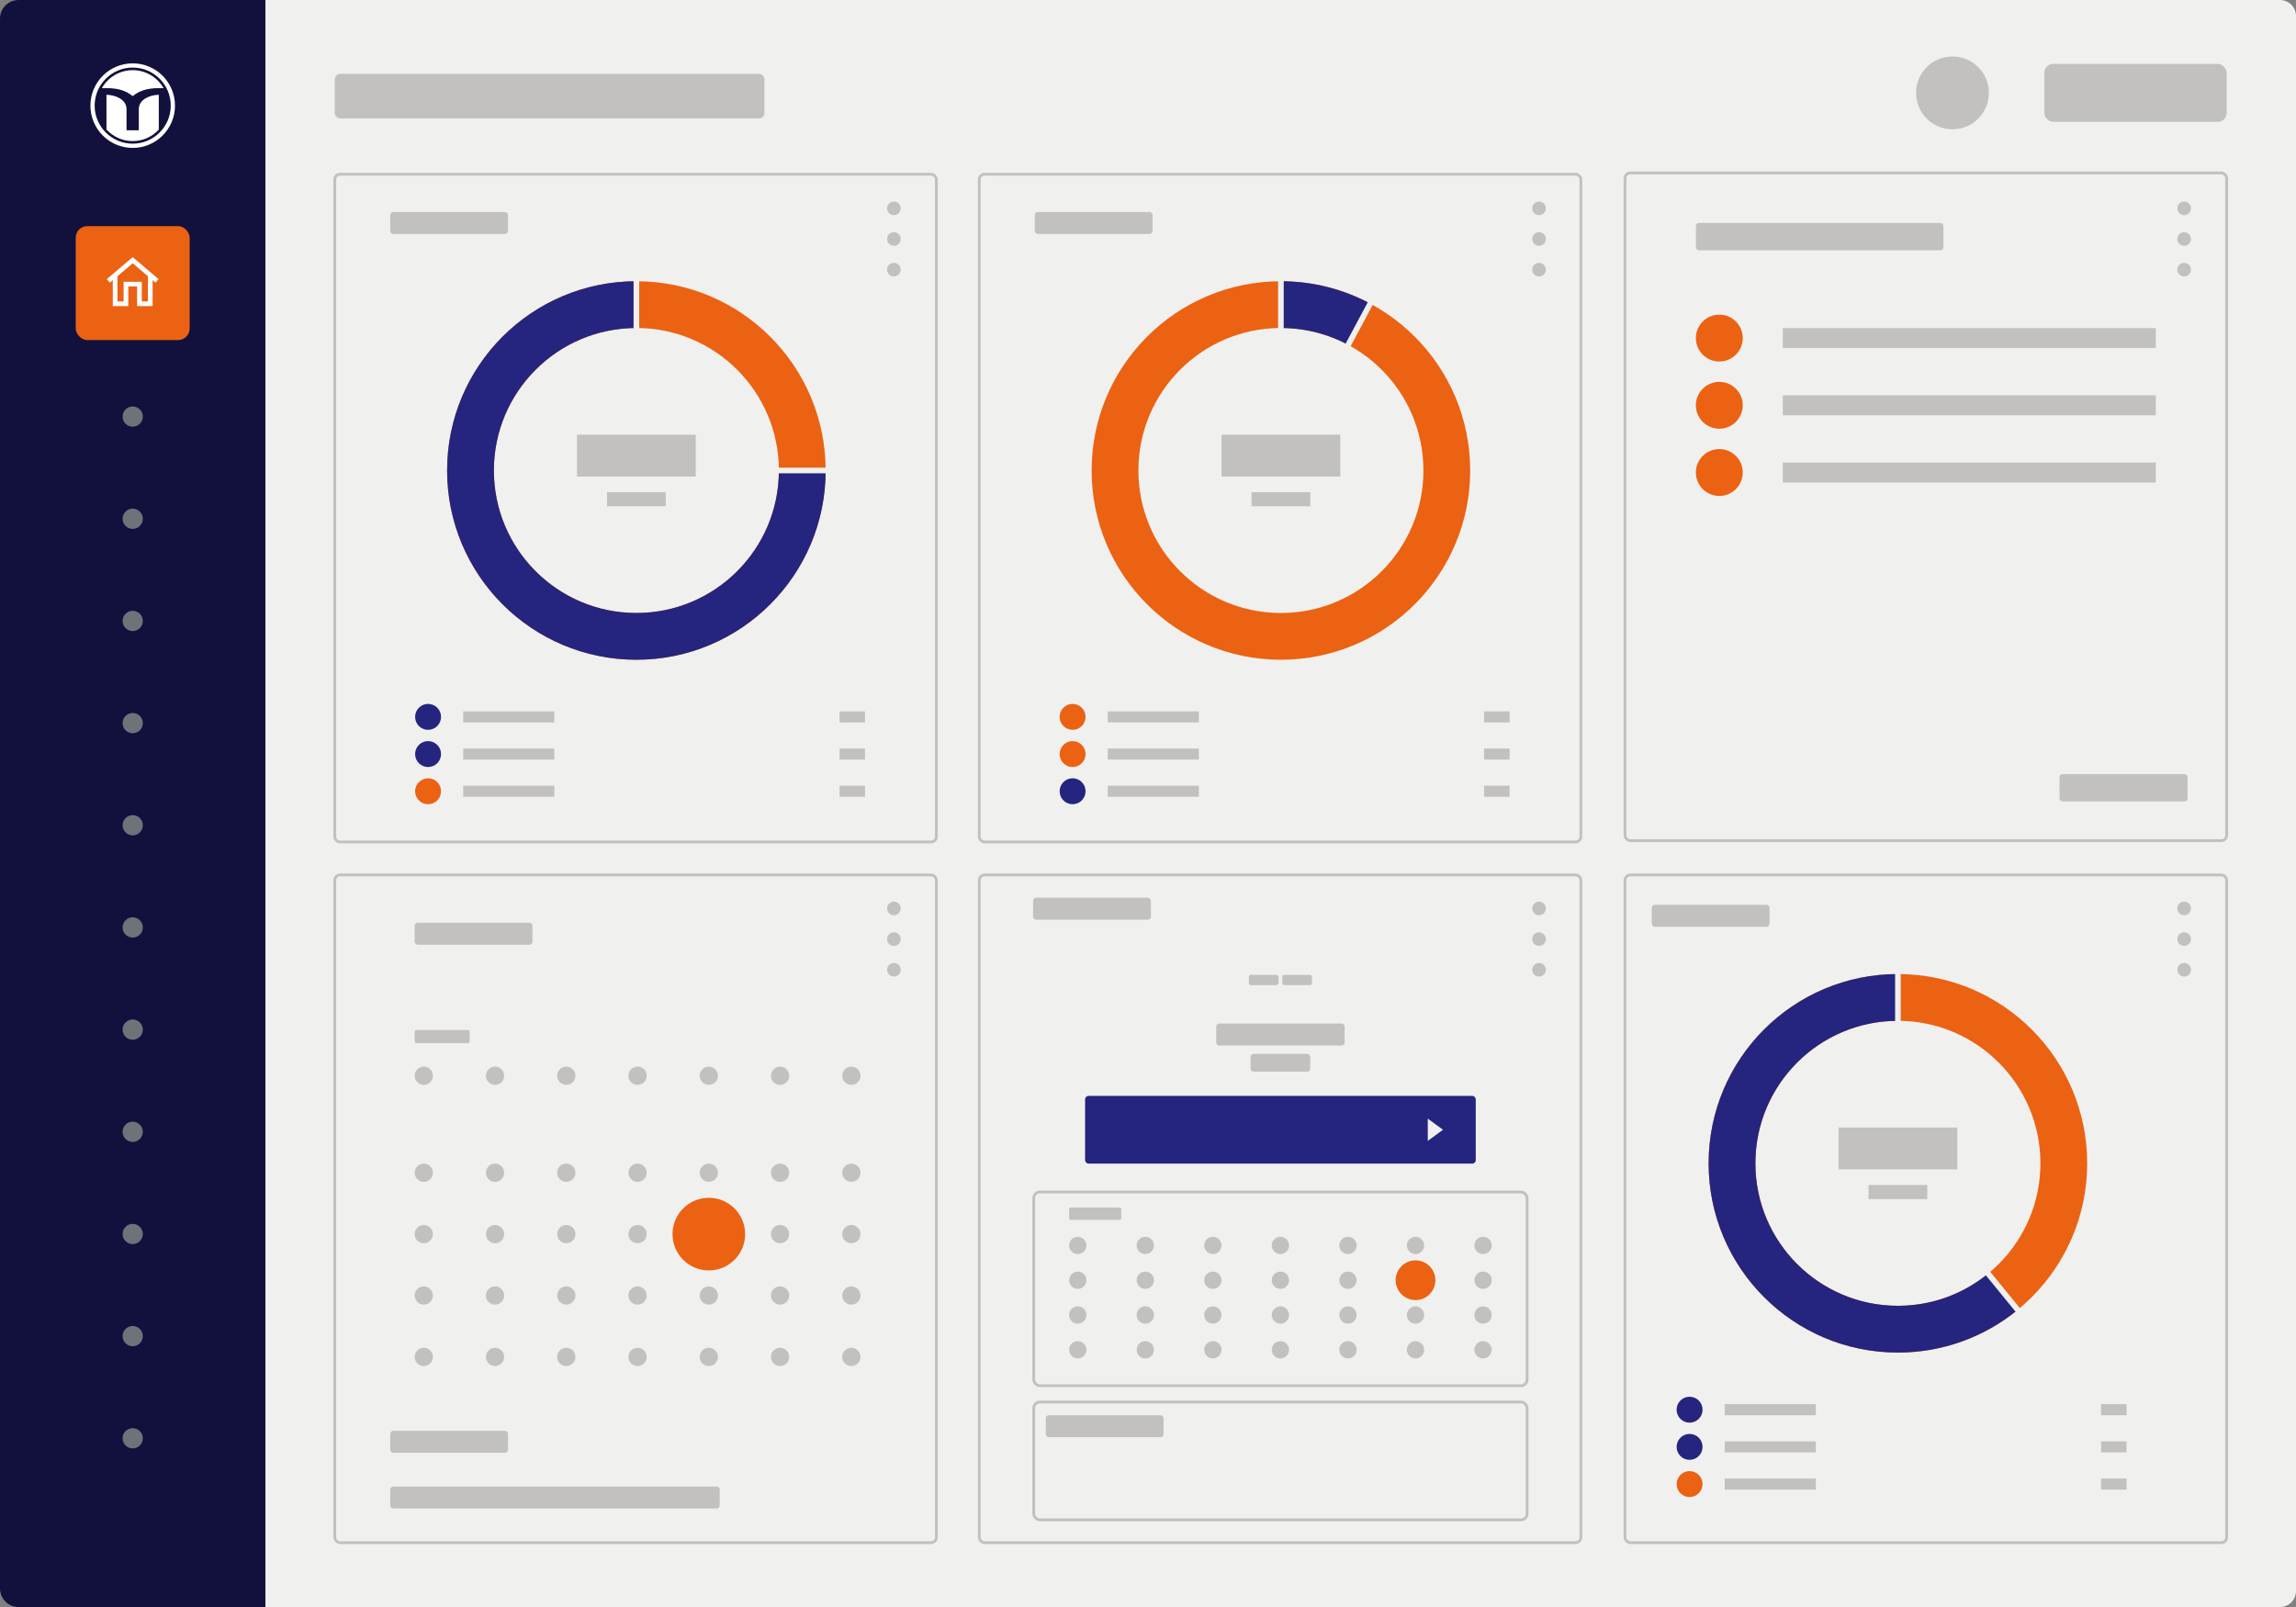 <?xml version="1.0" encoding="UTF-8"?><svg xmlns="http://www.w3.org/2000/svg" viewBox="0 0 1227.22 859.09"><rect x="0" y="0" width="1227.22" height="859.09" fill="#808080" stroke="none"/><defs><style>.cls-1{fill-rule:evenodd;}.cls-1,.cls-2{fill:#fff;}.cls-3{fill:#25247f;}.cls-4{stroke:#c2c1c0;stroke-width:1.5px;}.cls-4,.cls-5,.cls-6,.cls-7,.cls-8{fill:none;stroke-miterlimit:10;}.cls-9{fill:#eb6213;}.cls-5{stroke:#fff;stroke-width:2.5px;}.cls-10{fill:#c2c1c0;}.cls-11{fill:#f0f0ee;}.cls-6{stroke:#25247f;}.cls-6,.cls-7{stroke-width:25px;}.cls-12{fill:#12113d;}.cls-7{stroke:#eb6213;}.cls-13{fill:#6d7379;}.cls-8{stroke:#f0f0ee;stroke-width:3px;}</style></defs><g id="Backgrounds"><path class="cls-11" d="M141.85,0h1076.81C1223.39,0,1227.22,3.84,1227.22,8.56v841.97c0,4.72-3.84,8.56-8.56,8.56H141.85V0h0Z"/><path class="cls-12" d="M9.94,0h131.91v859.09H9.94c-5.49,0-9.94-4.45-9.94-9.94V9.94C0,4.45,4.45,0,9.94,0Z"/><path class="cls-2" d="M70.93,33.87c-12.48,0-22.6,10.12-22.6,22.6s10.12,22.6,22.6,22.6,22.6-10.12,22.6-22.6-10.12-22.6-22.6-22.6ZM70.93,76.8c-11.23,0-20.34-9.11-20.34-20.34s9.11-20.34,20.34-20.34,20.34,9.11,20.34,20.34-9.11,20.34-20.34,20.34Z"/><path class="cls-1" d="M70.93,37.51c7.07,0,13.23,3.87,16.49,9.6h-2.64c-5.94,0-10.55,1.44-13.85,4.31-3.3-2.88-7.91-4.31-13.85-4.31h-2.64c3.26-5.73,9.42-9.6,16.49-9.6h0ZM84.89,69.28c-3.47,3.78-8.44,6.14-13.97,6.14s-10.54-2.39-14.01-6.19v-18.57c2.69.08,5.04.7,7.04,1.87,2.45,1.43,3.68,3.39,3.68,5.88v11.24h6.57v-11.24c0-2.47,1.21-4.43,3.64-5.88,2.03-1.17,4.38-1.79,7.04-1.87v18.61h0Z"/><circle class="cls-13" cx="70.93" cy="222.69" r="5.41"/><circle class="cls-13" cx="70.93" cy="277.31" r="5.41"/><circle class="cls-13" cx="70.93" cy="331.93" r="5.41"/><circle class="cls-13" cx="70.93" cy="386.55" r="5.41"/><circle class="cls-13" cx="70.93" cy="441.16" r="5.41"/><circle class="cls-13" cx="70.93" cy="495.78" r="5.41"/><circle class="cls-13" cx="70.93" cy="550.4" r="5.41"/><circle class="cls-13" cx="70.93" cy="605.02" r="5.41"/><circle class="cls-13" cx="70.93" cy="659.64" r="5.41"/><circle class="cls-13" cx="70.93" cy="714.25" r="5.41"/><circle class="cls-13" cx="70.93" cy="768.87" r="5.41"/><rect class="cls-9" x="40.48" y="120.88" width="60.9" height="60.9" rx="6.18" ry="6.18"/><polyline class="cls-5" points="61.53 146.48 61.53 162.38 67.32 162.38 67.32 151.88 74.53 151.88 74.53 162.38 80.32 162.38 80.32 146.48"/><polyline class="cls-5" points="57.92 150.14 70.93 139.1 83.93 150.14"/><circle class="cls-10" cx="1043.6" cy="49.65" r="19.46"/><rect class="cls-10" x="1092.7" y="34.17" width="97.45" height="30.96" rx="4.72" ry="4.72"/><rect class="cls-10" x="178.93" y="39.51" width="229.66" height="23.82" rx="2.87" ry="2.87"/></g><g id="Graphics"><rect class="cls-4" x="178.93" y="93.15" width="321.57" height="356.94" rx="2.82" ry="2.82"/><rect class="cls-4" x="523.42" y="93.15" width="321.57" height="356.94" rx="2.82" ry="2.82"/><rect class="cls-4" x="523.42" y="467.72" width="321.57" height="356.94" rx="2.82" ry="2.82"/><rect class="cls-4" x="868.58" y="92.44" width="321.57" height="356.94" rx="2.82" ry="2.82"/><circle class="cls-7" cx="340.15" cy="251.51" r="88.67"/><rect class="cls-10" x="208.58" y="113.33" width="62.97" height="11.74" rx="1.62" ry="1.62"/><circle class="cls-3" cx="228.81" cy="383.22" r="6.93"/><rect class="cls-10" x="324.45" y="263.1" width="31.4" height="7.54"/><rect class="cls-10" x="308.41" y="232.39" width="63.48" height="22.37"/><rect class="cls-10" x="247.58" y="380.27" width="48.71" height="5.91"/><circle class="cls-3" cx="228.81" cy="403.1" r="6.93"/><rect class="cls-10" x="247.58" y="400.14" width="48.71" height="5.91"/><circle class="cls-9" cx="228.81" cy="422.98" r="6.93"/><rect class="cls-10" x="247.58" y="420.02" width="48.71" height="5.91"/><rect class="cls-10" x="448.75" y="380.27" width="13.62" height="5.91"/><rect class="cls-10" x="448.75" y="400.14" width="13.62" height="5.91"/><rect class="cls-10" x="448.75" y="420.02" width="13.62" height="5.91"/><path class="cls-6" d="M428.82,251.51c0,48.97-39.7,88.67-88.67,88.67s-88.67-39.7-88.67-88.67,39.7-88.67,88.67-88.67"/><line class="cls-8" x1="449.15" y1="251.51" x2="406.52" y2="251.51"/><line class="cls-8" x1="340.15" y1="185.4" x2="340.15" y2="142.78"/><rect class="cls-10" x="668.95" y="263.1" width="31.4" height="7.54"/><rect class="cls-10" x="652.91" y="232.39" width="63.48" height="22.37"/><circle class="cls-7" cx="684.65" cy="251.51" r="88.67"/><rect class="cls-10" x="553.08" y="113.33" width="62.97" height="11.74" rx="1.62" ry="1.62"/><rect class="cls-10" x="906.45" y="119.2" width="132.31" height="14.61" rx="1.62" ry="1.62"/><rect class="cls-10" x="1100.82" y="413.82" width="68.44" height="14.61" rx="1.62" ry="1.62"/><circle class="cls-9" cx="573.31" cy="383.22" r="6.93"/><rect class="cls-10" x="592.08" y="380.27" width="48.71" height="5.91"/><circle class="cls-9" cx="573.31" cy="403.1" r="6.93"/><rect class="cls-10" x="592.08" y="400.14" width="48.71" height="5.91"/><circle class="cls-3" cx="573.31" cy="422.98" r="6.93"/><rect class="cls-10" x="592.08" y="420.02" width="48.71" height="5.91"/><rect class="cls-10" x="793.25" y="380.27" width="13.62" height="5.91"/><rect class="cls-10" x="793.25" y="400.14" width="13.62" height="5.91"/><rect class="cls-10" x="793.25" y="420.02" width="13.62" height="5.91"/><path class="cls-6" d="M684.65,162.84c15.3,0,29.7,3.88,42.27,10.7"/><line class="cls-8" x1="684.65" y1="185.4" x2="684.65" y2="142.78"/><line class="cls-8" x1="715.97" y1="192.99" x2="736.39" y2="154.83"/><rect class="cls-4" x="868.58" y="467.72" width="321.57" height="356.94" rx="2.82" ry="2.82"/><circle class="cls-7" cx="1014.44" cy="621.87" r="88.67"/><rect class="cls-10" x="882.87" y="483.68" width="62.97" height="11.74" rx="1.62" ry="1.62"/><circle class="cls-3" cx="903.09" cy="753.58" r="6.93"/><rect class="cls-10" x="998.74" y="633.46" width="31.4" height="7.54"/><rect class="cls-10" x="982.7" y="602.75" width="63.48" height="22.37"/><rect class="cls-10" x="921.87" y="750.62" width="48.71" height="5.91"/><circle class="cls-3" cx="903.09" cy="773.46" r="6.93"/><rect class="cls-10" x="921.87" y="770.5" width="48.71" height="5.91"/><circle class="cls-9" cx="903.09" cy="793.34" r="6.93"/><rect class="cls-10" x="921.87" y="790.38" width="48.71" height="5.91"/><rect class="cls-10" x="1123.04" y="750.62" width="13.62" height="5.91"/><rect class="cls-10" x="1123.04" y="770.5" width="13.62" height="5.91"/><rect class="cls-10" x="1123.04" y="790.38" width="13.62" height="5.91"/><path class="cls-6" d="M1069.96,691.01c-15.2,12.22-34.51,19.53-55.53,19.53-48.97,0-88.67-39.7-88.67-88.67s39.7-88.67,88.67-88.67"/><line class="cls-8" x1="1086.91" y1="710.54" x2="1048.74" y2="663.84"/><line class="cls-8" x1="1014.44" y1="555.76" x2="1014.44" y2="513.13"/><circle class="cls-10" cx="576.07" cy="665.77" r="4.63"/><circle class="cls-10" cx="612.17" cy="665.77" r="4.63"/><circle class="cls-10" cx="648.28" cy="665.77" r="4.63"/><circle class="cls-10" cx="684.38" cy="665.77" r="4.63"/><circle class="cls-10" cx="720.49" cy="665.77" r="4.63"/><circle class="cls-10" cx="756.6" cy="665.77" r="4.63"/><circle class="cls-10" cx="792.7" cy="665.77" r="4.63"/><circle class="cls-10" cx="576.07" cy="684.37" r="4.63"/><circle class="cls-10" cx="612.17" cy="684.37" r="4.63"/><circle class="cls-10" cx="648.28" cy="684.37" r="4.63"/><circle class="cls-10" cx="684.38" cy="684.37" r="4.63"/><circle class="cls-10" cx="720.49" cy="684.37" r="4.63"/><circle class="cls-9" cx="756.6" cy="684.37" r="10.62"/><circle class="cls-10" cx="792.7" cy="684.37" r="4.63"/><circle class="cls-10" cx="576.07" cy="702.97" r="4.63"/><circle class="cls-10" cx="612.17" cy="702.97" r="4.63"/><circle class="cls-10" cx="648.28" cy="702.97" r="4.63"/><circle class="cls-10" cx="684.38" cy="702.97" r="4.63"/><circle class="cls-10" cx="720.49" cy="702.97" r="4.63"/><circle class="cls-10" cx="756.6" cy="702.97" r="4.63"/><circle class="cls-10" cx="792.7" cy="702.97" r="4.63"/><circle class="cls-10" cx="576.07" cy="721.57" r="4.63"/><circle class="cls-10" cx="612.17" cy="721.57" r="4.63"/><circle class="cls-10" cx="648.28" cy="721.57" r="4.63"/><circle class="cls-10" cx="684.38" cy="721.57" r="4.63"/><circle class="cls-10" cx="720.49" cy="721.57" r="4.63"/><circle class="cls-10" cx="756.6" cy="721.57" r="4.63"/><circle class="cls-10" cx="792.7" cy="721.57" r="4.63"/><rect class="cls-10" x="552.19" y="479.9" width="62.97" height="11.74" rx="1.62" ry="1.62"/><rect class="cls-10" x="558.96" y="756.54" width="62.97" height="11.74" rx="1.62" ry="1.62"/><rect class="cls-10" x="650.07" y="547.15" width="68.64" height="11.74" rx="1.62" ry="1.62"/><rect class="cls-10" x="667.51" y="521.12" width="15.87" height="5.49" rx="1.03" ry="1.03"/><rect class="cls-10" x="685.38" y="521.12" width="15.87" height="5.49" rx="1.03" ry="1.03"/><rect class="cls-10" x="668.43" y="563.34" width="31.9" height="9.54" rx="1.62" ry="1.62"/><rect class="cls-10" x="571.44" y="645.49" width="27.89" height="6.65" rx=".93" ry=".93"/><rect class="cls-4" x="552.54" y="637.21" width="263.7" height="103.56" rx="3.27" ry="3.27"/><rect class="cls-4" x="552.54" y="749.49" width="263.7" height="62.99" rx="3.27" ry="3.27"/><rect class="cls-3" x="579.98" y="585.83" width="208.81" height="36.2" rx="1.82" ry="1.82"/><polygon class="cls-11" points="763.15 609.89 771.28 603.93 763.15 597.97 763.15 609.89"/><rect class="cls-4" x="178.93" y="467.72" width="321.57" height="356.94" rx="2.82" ry="2.82"/><circle class="cls-10" cx="226.51" cy="626.91" r="4.88"/><circle class="cls-10" cx="264.6" cy="626.91" r="4.88"/><circle class="cls-10" cx="302.69" cy="626.91" r="4.88"/><circle class="cls-10" cx="340.78" cy="626.91" r="4.88"/><circle class="cls-10" cx="378.87" cy="626.91" r="4.88"/><circle class="cls-10" cx="416.96" cy="626.91" r="4.88"/><circle class="cls-10" cx="455.05" cy="626.91" r="4.88"/><circle class="cls-10" cx="226.51" cy="575.06" r="4.88"/><circle class="cls-10" cx="264.6" cy="575.06" r="4.88"/><circle class="cls-10" cx="302.69" cy="575.06" r="4.88"/><circle class="cls-10" cx="340.78" cy="575.06" r="4.88"/><circle class="cls-10" cx="378.87" cy="575.06" r="4.88"/><circle class="cls-10" cx="416.96" cy="575.06" r="4.88"/><circle class="cls-10" cx="455.05" cy="575.06" r="4.88"/><circle class="cls-10" cx="226.51" cy="659.72" r="4.88"/><circle class="cls-10" cx="264.6" cy="659.72" r="4.88"/><circle class="cls-10" cx="302.69" cy="659.72" r="4.88"/><circle class="cls-10" cx="340.78" cy="659.72" r="4.88"/><circle class="cls-9" cx="378.87" cy="659.72" r="19.41"/><circle class="cls-10" cx="416.96" cy="659.72" r="4.88"/><circle class="cls-10" cx="455.05" cy="659.72" r="4.88"/><circle class="cls-10" cx="226.51" cy="692.54" r="4.88"/><circle class="cls-10" cx="264.6" cy="692.54" r="4.88"/><circle class="cls-10" cx="302.69" cy="692.54" r="4.88"/><circle class="cls-10" cx="340.78" cy="692.54" r="4.88"/><circle class="cls-10" cx="378.87" cy="692.54" r="4.88"/><circle class="cls-10" cx="416.96" cy="692.54" r="4.88"/><circle class="cls-10" cx="455.05" cy="692.54" r="4.88"/><circle class="cls-10" cx="226.51" cy="725.36" r="4.88"/><circle class="cls-10" cx="264.6" cy="725.36" r="4.88"/><circle class="cls-10" cx="302.69" cy="725.36" r="4.88"/><circle class="cls-10" cx="340.78" cy="725.36" r="4.88"/><circle class="cls-10" cx="378.87" cy="725.36" r="4.88"/><circle class="cls-10" cx="416.96" cy="725.36" r="4.88"/><circle class="cls-10" cx="455.05" cy="725.36" r="4.88"/><rect class="cls-10" x="221.63" y="493.27" width="62.97" height="11.74" rx="1.62" ry="1.62"/><rect class="cls-10" x="208.58" y="764.88" width="62.97" height="11.74" rx="1.62" ry="1.62"/><rect class="cls-10" x="208.58" y="794.65" width="176.12" height="11.74" rx="1.62" ry="1.62"/><rect class="cls-10" x="221.63" y="550.6" width="29.42" height="7.01" rx=".93" ry=".93"/><circle class="cls-9" cx="918.98" cy="180.73" r="12.53"/><rect class="cls-10" x="952.92" y="175.38" width="199.36" height="10.69"/><circle class="cls-9" cx="918.98" cy="216.66" r="12.53"/><rect class="cls-10" x="952.92" y="211.31" width="199.36" height="10.69"/><circle class="cls-9" cx="918.98" cy="252.59" r="12.53"/><rect class="cls-10" x="952.92" y="247.25" width="199.36" height="10.69"/><circle class="cls-10" cx="1167.44" cy="111.37" r="3.64"/><circle class="cls-10" cx="1167.44" cy="127.76" r="3.64"/><circle class="cls-10" cx="1167.44" cy="144.15" r="3.64"/><circle class="cls-10" cx="822.62" cy="111.37" r="3.64"/><circle class="cls-10" cx="822.62" cy="127.76" r="3.64"/><circle class="cls-10" cx="822.62" cy="144.15" r="3.64"/><circle class="cls-10" cx="477.79" cy="111.37" r="3.64"/><circle class="cls-10" cx="477.79" cy="127.76" r="3.64"/><circle class="cls-10" cx="477.79" cy="144.15" r="3.64"/><circle class="cls-10" cx="1167.44" cy="485.62" r="3.64"/><circle class="cls-10" cx="1167.44" cy="502.01" r="3.64"/><circle class="cls-10" cx="1167.44" cy="518.4" r="3.64"/><circle class="cls-10" cx="822.62" cy="485.62" r="3.64"/><circle class="cls-10" cx="822.62" cy="502.01" r="3.64"/><circle class="cls-10" cx="822.62" cy="518.4" r="3.64"/><circle class="cls-10" cx="477.79" cy="485.62" r="3.64"/><circle class="cls-10" cx="477.79" cy="502.01" r="3.64"/><circle class="cls-10" cx="477.79" cy="518.4" r="3.64"/></g></svg>